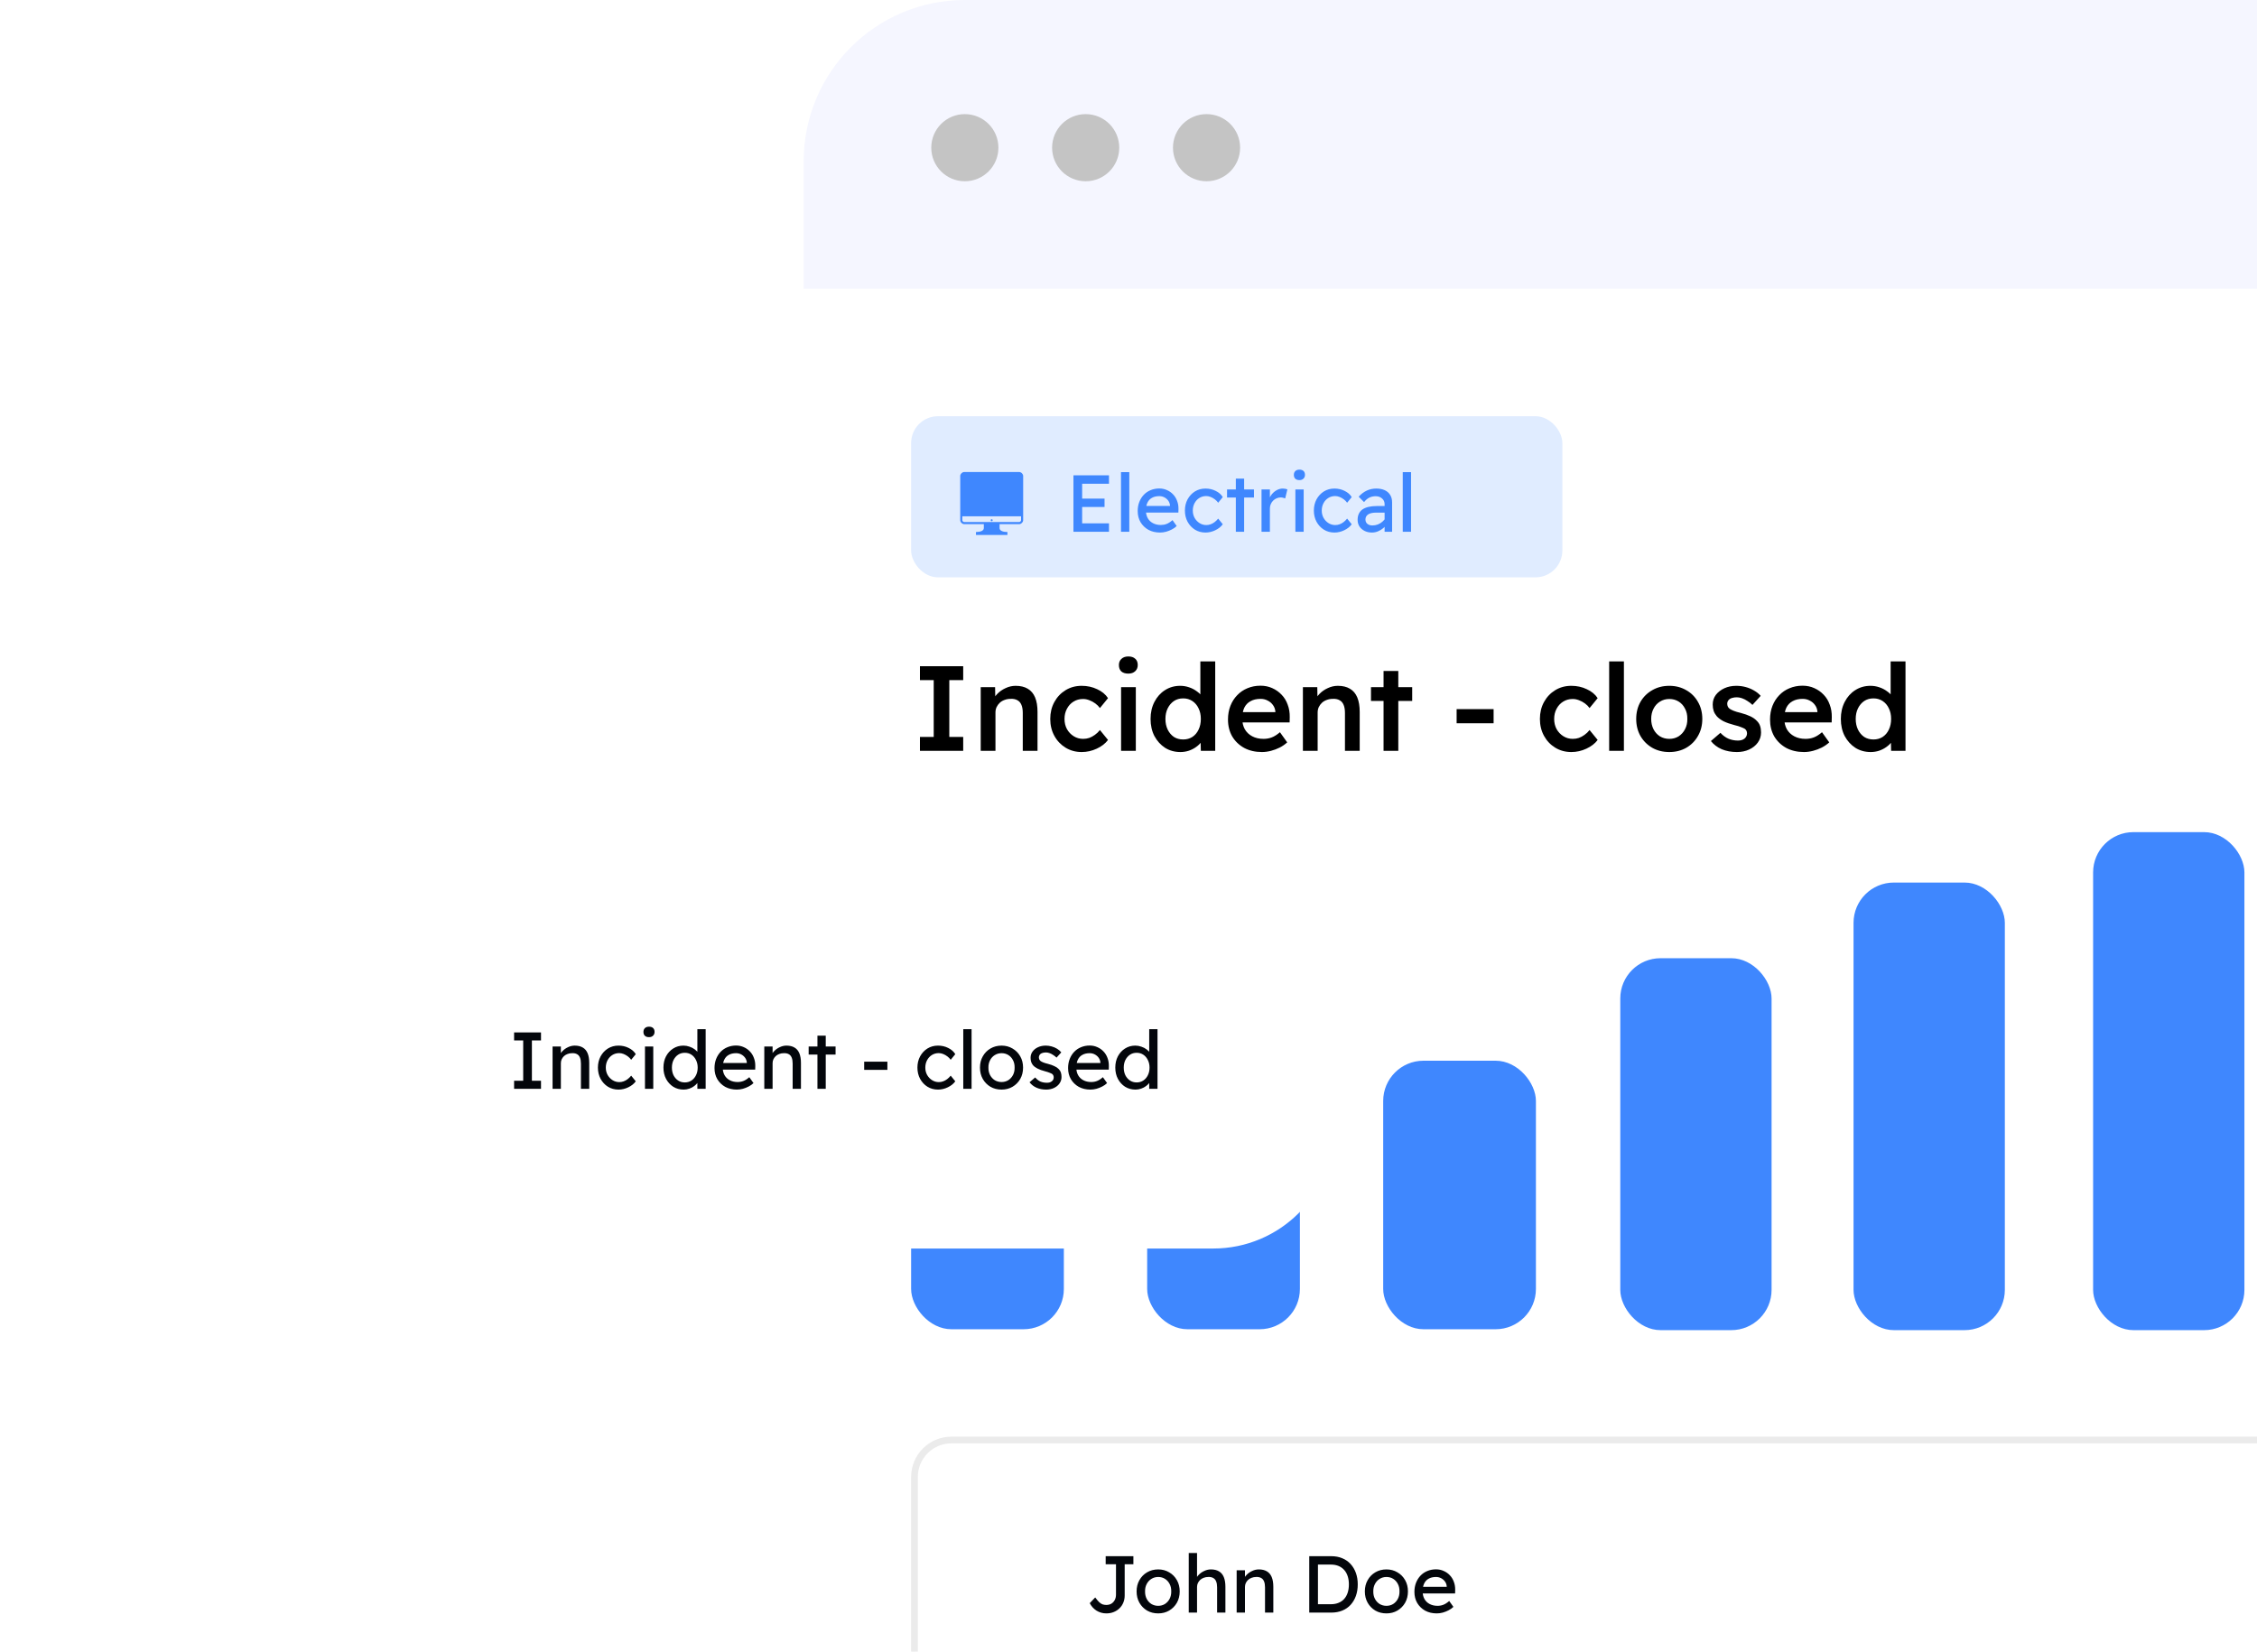 <svg width="358" height="262" viewBox="0 0 358 262" fill="none" xmlns="http://www.w3.org/2000/svg">
<rect x="127.48" width="367.403" height="328" rx="25.558" fill="white"/>
<path d="M127.48 25.558C127.48 11.443 138.923 0 153.039 0H469.325C483.44 0 494.883 11.443 494.883 25.558V45.792H127.48V25.558Z" fill="#F5F6FF"/>
<circle cx="153.04" cy="23.428" r="5.325" fill="#C4C4C4"/>
<circle cx="172.207" cy="23.428" r="5.325" fill="#C4C4C4"/>
<circle cx="191.379" cy="23.428" r="5.325" fill="#C4C4C4"/>
<rect x="144.52" y="66.025" width="103.299" height="25.558" rx="4.26" fill="#E0ECFF"/>
<path d="M170.268 84.35V75.404H175.904V76.733H171.648V83.021H175.904V84.35H170.268ZM170.894 80.426V79.097H175.201V80.426H170.894ZM177.811 84.35V74.893H179.127V84.35H177.811ZM183.999 84.477C183.309 84.477 182.695 84.333 182.159 84.043C181.63 83.745 181.213 83.34 180.906 82.829C180.608 82.318 180.459 81.73 180.459 81.065C180.459 80.537 180.544 80.056 180.715 79.621C180.885 79.187 181.119 78.812 181.417 78.497C181.724 78.173 182.086 77.926 182.504 77.755C182.93 77.577 183.39 77.487 183.884 77.487C184.318 77.487 184.723 77.572 185.098 77.743C185.473 77.905 185.796 78.13 186.069 78.42C186.35 78.71 186.563 79.055 186.708 79.455C186.861 79.847 186.934 80.277 186.925 80.746L186.913 81.308H181.43L181.136 80.26H185.775L185.583 80.478V80.171C185.558 79.89 185.464 79.638 185.302 79.417C185.14 79.195 184.936 79.021 184.689 78.893C184.442 78.765 184.174 78.701 183.884 78.701C183.424 78.701 183.036 78.791 182.721 78.97C182.406 79.14 182.167 79.395 182.005 79.736C181.843 80.069 181.762 80.482 181.762 80.976C181.762 81.445 181.86 81.853 182.056 82.203C182.252 82.543 182.529 82.808 182.887 82.995C183.245 83.182 183.658 83.276 184.127 83.276C184.459 83.276 184.766 83.221 185.047 83.11C185.336 82.999 185.647 82.799 185.98 82.509L186.644 83.442C186.44 83.647 186.188 83.826 185.89 83.979C185.601 84.132 185.29 84.256 184.957 84.35C184.634 84.435 184.314 84.477 183.999 84.477ZM191.206 84.477C190.584 84.477 190.026 84.324 189.531 84.017C189.046 83.711 188.658 83.293 188.369 82.765C188.087 82.237 187.947 81.645 187.947 80.989C187.947 80.333 188.087 79.741 188.369 79.212C188.658 78.684 189.046 78.267 189.531 77.96C190.026 77.653 190.584 77.5 191.206 77.5C191.802 77.5 192.343 77.624 192.829 77.871C193.323 78.109 193.697 78.437 193.953 78.855L193.225 79.749C193.088 79.553 192.914 79.374 192.701 79.212C192.488 79.05 192.262 78.923 192.023 78.829C191.785 78.735 191.555 78.688 191.333 78.688C190.924 78.688 190.558 78.791 190.234 78.995C189.919 79.191 189.668 79.464 189.48 79.813C189.293 80.162 189.199 80.554 189.199 80.989C189.199 81.423 189.297 81.815 189.493 82.164C189.689 82.505 189.949 82.778 190.273 82.982C190.596 83.187 190.954 83.289 191.346 83.289C191.576 83.289 191.798 83.251 192.011 83.174C192.232 83.097 192.445 82.982 192.65 82.829C192.854 82.675 193.046 82.488 193.225 82.267L193.953 83.161C193.68 83.544 193.289 83.86 192.777 84.107C192.275 84.354 191.751 84.477 191.206 84.477ZM196.025 84.35V75.928H197.342V84.35H196.025ZM194.632 78.918V77.641H198.901V78.918H194.632ZM200.099 84.35V77.641H201.428V79.749L201.3 79.238C201.394 78.914 201.552 78.62 201.773 78.356C202.003 78.092 202.263 77.883 202.553 77.73C202.851 77.577 203.158 77.5 203.473 77.5C203.618 77.5 203.754 77.513 203.882 77.538C204.018 77.564 204.125 77.594 204.201 77.628L203.856 79.059C203.754 79.016 203.639 78.982 203.511 78.957C203.392 78.923 203.273 78.906 203.153 78.906C202.923 78.906 202.702 78.953 202.489 79.046C202.284 79.131 202.101 79.255 201.939 79.417C201.786 79.57 201.663 79.753 201.569 79.966C201.475 80.171 201.428 80.397 201.428 80.644V84.35H200.099ZM205.471 84.35V77.641H206.787V84.35H205.471ZM206.11 76.158C205.828 76.158 205.611 76.086 205.458 75.941C205.304 75.796 205.228 75.592 205.228 75.328C205.228 75.08 205.304 74.88 205.458 74.727C205.62 74.573 205.837 74.497 206.11 74.497C206.391 74.497 206.608 74.569 206.761 74.714C206.915 74.859 206.991 75.063 206.991 75.328C206.991 75.575 206.91 75.775 206.748 75.928C206.595 76.082 206.382 76.158 206.11 76.158ZM211.66 84.477C211.038 84.477 210.48 84.324 209.986 84.017C209.5 83.711 209.112 83.293 208.823 82.765C208.542 82.237 208.401 81.645 208.401 80.989C208.401 80.333 208.542 79.741 208.823 79.212C209.112 78.684 209.5 78.267 209.986 77.96C210.48 77.653 211.038 77.5 211.66 77.5C212.256 77.5 212.797 77.624 213.283 77.871C213.777 78.109 214.152 78.437 214.407 78.855L213.679 79.749C213.543 79.553 213.368 79.374 213.155 79.212C212.942 79.05 212.716 78.923 212.478 78.829C212.239 78.735 212.009 78.688 211.788 78.688C211.379 78.688 211.012 78.791 210.689 78.995C210.373 79.191 210.122 79.464 209.935 79.813C209.747 80.162 209.653 80.554 209.653 80.989C209.653 81.423 209.751 81.815 209.947 82.164C210.143 82.505 210.403 82.778 210.727 82.982C211.051 83.187 211.408 83.289 211.8 83.289C212.03 83.289 212.252 83.251 212.465 83.174C212.686 83.097 212.899 82.982 213.104 82.829C213.308 82.675 213.5 82.488 213.679 82.267L214.407 83.161C214.135 83.544 213.743 83.86 213.232 84.107C212.729 84.354 212.205 84.477 211.66 84.477ZM219.623 84.35V79.979C219.623 79.604 219.487 79.302 219.214 79.072C218.95 78.833 218.614 78.714 218.205 78.714C217.83 78.714 217.489 78.791 217.182 78.944C216.884 79.097 216.612 79.332 216.365 79.647L215.508 78.791C215.909 78.356 216.339 78.032 216.799 77.819C217.268 77.606 217.77 77.5 218.307 77.5C218.818 77.5 219.261 77.585 219.636 77.755C220.011 77.926 220.301 78.177 220.505 78.51C220.709 78.833 220.812 79.229 220.812 79.698V84.35H219.623ZM217.617 84.477C217.182 84.477 216.795 84.392 216.454 84.222C216.113 84.051 215.841 83.817 215.636 83.519C215.44 83.212 215.342 82.854 215.342 82.445C215.342 82.088 215.406 81.772 215.534 81.5C215.662 81.227 215.849 81.001 216.096 80.823C216.352 80.644 216.667 80.507 217.042 80.414C217.425 80.32 217.864 80.273 218.358 80.273H220.224L220.109 81.321H218.192C217.936 81.321 217.706 81.347 217.502 81.398C217.306 81.44 217.136 81.513 216.991 81.615C216.854 81.709 216.752 81.824 216.684 81.96C216.616 82.088 216.582 82.241 216.582 82.42C216.582 82.607 216.629 82.773 216.722 82.918C216.816 83.055 216.944 83.161 217.106 83.238C217.268 83.314 217.455 83.353 217.668 83.353C217.975 83.353 218.264 83.302 218.537 83.2C218.818 83.089 219.065 82.94 219.278 82.752C219.5 82.565 219.67 82.356 219.789 82.126L220.096 82.982C219.917 83.28 219.696 83.54 219.432 83.762C219.167 83.983 218.882 84.158 218.575 84.286C218.269 84.413 217.949 84.477 217.617 84.477ZM222.501 84.35V74.893H223.817V84.35H222.501Z" fill="#3F87FE"/>
<g clip-path="url(#clip0_11591_71227)">
<path d="M161.668 74.877H152.933C152.621 74.877 152.309 75.189 152.309 75.501V82.521C152.309 82.833 152.621 83.145 152.933 83.145H156.053V83.769C156.053 84.202 155.49 84.393 154.805 84.393V84.861H159.796V84.393C159.11 84.393 158.548 84.202 158.548 83.769V83.145H161.668C161.98 83.145 162.292 82.833 162.292 82.521V75.501C162.292 75.189 161.98 74.877 161.668 74.877ZM161.96 82.521C161.96 82.649 161.796 82.812 161.668 82.812H152.933C152.805 82.812 152.641 82.649 152.641 82.521V81.897H161.96V82.521Z" fill="#3F87FE"/>
<path d="M157.301 82.677C157.387 82.677 157.457 82.608 157.457 82.521C157.457 82.435 157.387 82.365 157.301 82.365C157.214 82.365 157.145 82.435 157.145 82.521C157.145 82.608 157.214 82.677 157.301 82.677Z" fill="#3F87FE"/>
</g>
<path d="M145.919 119.104V116.899H148.104V107.89H145.919V105.685H152.781V107.89H150.577V116.899H152.781V119.104H145.919ZM155.559 119.104V109.002H157.84L157.878 111.072L157.438 111.302C157.578 110.855 157.827 110.446 158.185 110.075C158.556 109.692 158.997 109.385 159.508 109.155C160.019 108.912 160.549 108.791 161.099 108.791C161.866 108.791 162.504 108.944 163.016 109.251C163.54 109.557 163.929 110.017 164.185 110.631C164.441 111.244 164.568 112.011 164.568 112.931V119.104H162.23V113.104C162.23 112.58 162.159 112.152 162.019 111.819C161.878 111.474 161.661 111.225 161.367 111.072C161.073 110.906 160.715 110.835 160.294 110.861C159.949 110.861 159.629 110.918 159.335 111.033C159.041 111.136 158.786 111.289 158.568 111.493C158.364 111.685 158.198 111.915 158.07 112.184C157.955 112.439 157.898 112.72 157.898 113.027V119.104H156.728C156.511 119.104 156.3 119.104 156.096 119.104C155.904 119.104 155.725 119.104 155.559 119.104ZM171.572 119.295C170.626 119.295 169.777 119.065 169.023 118.605C168.269 118.145 167.674 117.519 167.24 116.727C166.805 115.934 166.588 115.04 166.588 114.043C166.588 113.046 166.805 112.152 167.24 111.359C167.674 110.567 168.269 109.941 169.023 109.481C169.777 109.021 170.626 108.791 171.572 108.791C172.467 108.791 173.285 108.97 174.026 109.327C174.78 109.672 175.355 110.145 175.751 110.746L174.467 112.318C174.275 112.049 174.032 111.807 173.738 111.589C173.444 111.372 173.125 111.2 172.78 111.072C172.448 110.944 172.122 110.88 171.802 110.88C171.227 110.88 170.716 111.021 170.269 111.302C169.834 111.57 169.489 111.947 169.234 112.433C168.978 112.906 168.85 113.442 168.85 114.043C168.85 114.644 168.978 115.18 169.234 115.653C169.502 116.126 169.86 116.503 170.307 116.784C170.754 117.065 171.253 117.206 171.802 117.206C172.147 117.206 172.473 117.155 172.78 117.052C173.086 116.937 173.38 116.778 173.662 116.573C173.955 116.369 174.224 116.113 174.467 115.806L175.751 117.378C175.329 117.941 174.735 118.401 173.968 118.758C173.201 119.116 172.403 119.295 171.572 119.295ZM177.823 119.104V109.002H180.161V119.104H177.823ZM178.973 106.855C178.5 106.855 178.13 106.74 177.861 106.51C177.606 106.267 177.478 105.928 177.478 105.494C177.478 105.085 177.612 104.759 177.88 104.516C178.149 104.26 178.513 104.133 178.973 104.133C179.446 104.133 179.81 104.254 180.066 104.497C180.334 104.727 180.468 105.059 180.468 105.494C180.468 105.89 180.334 106.216 180.066 106.471C179.797 106.727 179.433 106.855 178.973 106.855ZM187.235 119.295C186.327 119.295 185.516 119.072 184.8 118.624C184.097 118.164 183.535 117.544 183.113 116.765C182.704 115.973 182.5 115.065 182.5 114.043C182.5 113.033 182.704 112.132 183.113 111.34C183.522 110.548 184.078 109.928 184.781 109.481C185.497 109.021 186.302 108.791 187.196 108.791C187.682 108.791 188.148 108.867 188.596 109.021C189.056 109.174 189.465 109.385 189.822 109.653C190.193 109.909 190.48 110.196 190.685 110.516C190.902 110.835 191.017 111.168 191.03 111.513L190.397 111.589V104.919H192.755V119.104H190.474L190.417 116.746L190.877 116.784C190.864 117.091 190.755 117.391 190.551 117.685C190.346 117.979 190.072 118.247 189.727 118.49C189.394 118.733 189.011 118.931 188.576 119.084C188.142 119.225 187.695 119.295 187.235 119.295ZM187.675 117.302C188.225 117.302 188.711 117.167 189.132 116.899C189.554 116.618 189.88 116.235 190.11 115.749C190.353 115.251 190.474 114.682 190.474 114.043C190.474 113.404 190.353 112.842 190.11 112.356C189.88 111.87 189.554 111.487 189.132 111.206C188.711 110.925 188.225 110.784 187.675 110.784C187.113 110.784 186.621 110.925 186.199 111.206C185.791 111.487 185.465 111.87 185.222 112.356C184.979 112.842 184.858 113.404 184.858 114.043C184.858 114.682 184.979 115.251 185.222 115.749C185.465 116.235 185.791 116.618 186.199 116.899C186.621 117.167 187.113 117.302 187.675 117.302ZM200.166 119.295C199.106 119.295 198.166 119.078 197.349 118.643C196.543 118.196 195.911 117.589 195.451 116.822C195.004 116.043 194.78 115.148 194.78 114.139C194.78 113.346 194.908 112.624 195.163 111.973C195.419 111.321 195.777 110.759 196.237 110.286C196.697 109.8 197.24 109.43 197.866 109.174C198.505 108.906 199.195 108.772 199.936 108.772C200.614 108.772 201.233 108.899 201.796 109.155C202.371 109.41 202.869 109.762 203.291 110.209C203.713 110.644 204.032 111.168 204.249 111.781C204.479 112.382 204.588 113.04 204.575 113.755L204.556 114.599H196.39L195.93 112.969H202.582L202.294 113.295V112.854C202.256 112.471 202.128 112.132 201.911 111.839C201.693 111.532 201.412 111.295 201.067 111.129C200.735 110.95 200.364 110.861 199.955 110.861C199.329 110.861 198.799 110.982 198.364 111.225C197.93 111.455 197.598 111.8 197.368 112.26C197.15 112.72 197.042 113.289 197.042 113.966C197.042 114.618 197.176 115.187 197.444 115.672C197.726 116.158 198.122 116.535 198.633 116.803C199.144 117.072 199.738 117.206 200.416 117.206C200.888 117.206 201.323 117.129 201.719 116.976C202.128 116.822 202.562 116.548 203.023 116.152L204.173 117.762C203.828 118.081 203.431 118.356 202.984 118.586C202.55 118.803 202.09 118.976 201.604 119.104C201.118 119.231 200.639 119.295 200.166 119.295ZM206.663 119.104V109.002H208.944L208.983 111.072L208.542 111.302C208.682 110.855 208.932 110.446 209.29 110.075C209.66 109.692 210.101 109.385 210.612 109.155C211.123 108.912 211.654 108.791 212.203 108.791C212.97 108.791 213.609 108.944 214.12 109.251C214.644 109.557 215.034 110.017 215.289 110.631C215.545 111.244 215.673 112.011 215.673 112.931V119.104H213.334V113.104C213.334 112.58 213.264 112.152 213.123 111.819C212.983 111.474 212.765 111.225 212.472 111.072C212.178 110.906 211.82 110.835 211.398 110.861C211.053 110.861 210.734 110.918 210.44 111.033C210.146 111.136 209.89 111.289 209.673 111.493C209.468 111.685 209.302 111.915 209.174 112.184C209.059 112.439 209.002 112.72 209.002 113.027V119.104H207.833C207.615 119.104 207.405 119.104 207.2 119.104C207.008 119.104 206.83 119.104 206.663 119.104ZM219.456 119.104V106.433H221.795V119.104H219.456ZM217.463 111.187V109.002H223.999V111.187H217.463ZM231.046 114.733V112.49H236.912V114.733H231.046ZM249.24 119.295C248.294 119.295 247.444 119.065 246.69 118.605C245.936 118.145 245.342 117.519 244.907 116.727C244.473 115.934 244.256 115.04 244.256 114.043C244.256 113.046 244.473 112.152 244.907 111.359C245.342 110.567 245.936 109.941 246.69 109.481C247.444 109.021 248.294 108.791 249.24 108.791C250.134 108.791 250.952 108.97 251.693 109.327C252.447 109.672 253.022 110.145 253.418 110.746L252.134 112.318C251.942 112.049 251.7 111.807 251.406 111.589C251.112 111.372 250.792 111.2 250.447 111.072C250.115 110.944 249.789 110.88 249.47 110.88C248.895 110.88 248.383 111.021 247.936 111.302C247.502 111.57 247.157 111.947 246.901 112.433C246.645 112.906 246.518 113.442 246.518 114.043C246.518 114.644 246.645 115.18 246.901 115.653C247.169 116.126 247.527 116.503 247.974 116.784C248.422 117.065 248.92 117.206 249.47 117.206C249.815 117.206 250.141 117.155 250.447 117.052C250.754 116.937 251.048 116.778 251.329 116.573C251.623 116.369 251.891 116.113 252.134 115.806L253.418 117.378C252.997 117.941 252.402 118.401 251.636 118.758C250.869 119.116 250.07 119.295 249.24 119.295ZM255.241 119.104V104.919H257.58V119.104H255.241ZM264.783 119.295C263.774 119.295 262.873 119.072 262.08 118.624C261.288 118.164 260.662 117.538 260.202 116.746C259.755 115.953 259.531 115.053 259.531 114.043C259.531 113.033 259.755 112.132 260.202 111.34C260.662 110.548 261.288 109.928 262.08 109.481C262.873 109.021 263.774 108.791 264.783 108.791C265.78 108.791 266.674 109.021 267.467 109.481C268.259 109.928 268.879 110.548 269.326 111.34C269.786 112.132 270.016 113.033 270.016 114.043C270.016 115.053 269.786 115.953 269.326 116.746C268.879 117.538 268.259 118.164 267.467 118.624C266.674 119.072 265.78 119.295 264.783 119.295ZM264.783 117.206C265.333 117.206 265.825 117.072 266.259 116.803C266.694 116.522 267.032 116.145 267.275 115.672C267.531 115.187 267.652 114.644 267.639 114.043C267.652 113.43 267.531 112.886 267.275 112.414C267.032 111.928 266.694 111.551 266.259 111.283C265.825 111.014 265.333 110.88 264.783 110.88C264.234 110.88 263.735 111.021 263.288 111.302C262.853 111.57 262.515 111.947 262.272 112.433C262.029 112.906 261.908 113.442 261.908 114.043C261.908 114.644 262.029 115.187 262.272 115.672C262.515 116.145 262.853 116.522 263.288 116.803C263.735 117.072 264.234 117.206 264.783 117.206ZM275.499 119.295C274.618 119.295 273.819 119.148 273.103 118.854C272.4 118.548 271.825 118.113 271.378 117.551L272.892 116.247C273.276 116.669 273.704 116.982 274.177 117.187C274.65 117.378 275.148 117.474 275.672 117.474C275.889 117.474 276.081 117.449 276.247 117.397C276.426 117.346 276.579 117.27 276.707 117.167C276.835 117.065 276.931 116.944 276.995 116.803C277.071 116.663 277.11 116.509 277.11 116.343C277.11 116.037 276.995 115.794 276.765 115.615C276.637 115.538 276.439 115.449 276.17 115.346C275.902 115.231 275.551 115.123 275.116 115.021C274.426 114.842 273.844 114.637 273.372 114.407C272.912 114.164 272.554 113.896 272.298 113.602C272.081 113.346 271.921 113.072 271.819 112.778C271.717 112.471 271.666 112.132 271.666 111.762C271.666 111.187 271.832 110.676 272.164 110.228C272.509 109.781 272.963 109.43 273.525 109.174C274.087 108.918 274.713 108.791 275.404 108.791C275.915 108.791 276.407 108.855 276.88 108.982C277.365 109.11 277.812 109.295 278.221 109.538C278.63 109.768 278.982 110.049 279.276 110.382L277.972 111.819C277.742 111.589 277.48 111.385 277.186 111.206C276.905 111.014 276.618 110.867 276.324 110.765C276.03 110.663 275.755 110.612 275.499 110.612C275.257 110.612 275.039 110.637 274.848 110.688C274.656 110.727 274.496 110.791 274.368 110.88C274.241 110.97 274.138 111.085 274.062 111.225C273.998 111.353 273.966 111.5 273.966 111.666C273.979 111.832 274.017 111.985 274.081 112.126C274.158 112.254 274.26 112.362 274.388 112.452C274.515 112.541 274.72 112.644 275.001 112.759C275.282 112.874 275.646 112.982 276.094 113.085C276.72 113.251 277.244 113.436 277.665 113.64C278.087 113.845 278.419 114.081 278.662 114.35C278.905 114.58 279.078 114.848 279.18 115.155C279.282 115.461 279.333 115.806 279.333 116.19C279.333 116.79 279.161 117.327 278.816 117.8C278.483 118.26 278.03 118.624 277.455 118.893C276.88 119.161 276.228 119.295 275.499 119.295ZM286.145 119.295C285.085 119.295 284.145 119.078 283.327 118.643C282.522 118.196 281.89 117.589 281.43 116.822C280.982 116.043 280.759 115.148 280.759 114.139C280.759 113.346 280.887 112.624 281.142 111.973C281.398 111.321 281.756 110.759 282.216 110.286C282.676 109.8 283.219 109.43 283.845 109.174C284.484 108.906 285.174 108.772 285.915 108.772C286.593 108.772 287.212 108.899 287.775 109.155C288.35 109.41 288.848 109.762 289.27 110.209C289.692 110.644 290.011 111.168 290.228 111.781C290.458 112.382 290.567 113.04 290.554 113.755L290.535 114.599H282.369L281.909 112.969H288.561L288.273 113.295V112.854C288.235 112.471 288.107 112.132 287.89 111.839C287.672 111.532 287.391 111.295 287.046 111.129C286.714 110.95 286.343 110.861 285.934 110.861C285.308 110.861 284.778 110.982 284.343 111.225C283.909 111.455 283.577 111.8 283.347 112.26C283.129 112.72 283.021 113.289 283.021 113.966C283.021 114.618 283.155 115.187 283.423 115.672C283.704 116.158 284.101 116.535 284.612 116.803C285.123 117.072 285.717 117.206 286.394 117.206C286.867 117.206 287.302 117.129 287.698 116.976C288.107 116.822 288.541 116.548 289.001 116.152L290.152 117.762C289.807 118.081 289.41 118.356 288.963 118.586C288.529 118.803 288.069 118.976 287.583 119.104C287.097 119.231 286.618 119.295 286.145 119.295ZM296.725 119.295C295.818 119.295 295.006 119.072 294.291 118.624C293.588 118.164 293.026 117.544 292.604 116.765C292.195 115.973 291.991 115.065 291.991 114.043C291.991 113.033 292.195 112.132 292.604 111.34C293.013 110.548 293.569 109.928 294.272 109.481C294.987 109.021 295.792 108.791 296.687 108.791C297.173 108.791 297.639 108.867 298.086 109.021C298.546 109.174 298.955 109.385 299.313 109.653C299.684 109.909 299.971 110.196 300.176 110.516C300.393 110.835 300.508 111.168 300.521 111.513L299.888 111.589V104.919H302.246V119.104H299.965L299.907 116.746L300.367 116.784C300.355 117.091 300.246 117.391 300.042 117.685C299.837 117.979 299.562 118.247 299.217 118.49C298.885 118.733 298.502 118.931 298.067 119.084C297.633 119.225 297.185 119.295 296.725 119.295ZM297.166 117.302C297.716 117.302 298.201 117.167 298.623 116.899C299.045 116.618 299.371 116.235 299.601 115.749C299.843 115.251 299.965 114.682 299.965 114.043C299.965 113.404 299.843 112.842 299.601 112.356C299.371 111.87 299.045 111.487 298.623 111.206C298.201 110.925 297.716 110.784 297.166 110.784C296.604 110.784 296.112 110.925 295.69 111.206C295.281 111.487 294.955 111.87 294.713 112.356C294.47 112.842 294.348 113.404 294.348 114.043C294.348 114.682 294.47 115.251 294.713 115.749C294.955 116.235 295.281 116.618 295.69 116.899C296.112 117.167 296.604 117.302 297.166 117.302Z" fill="black"/>
<g filter="url(#filter0_d_11591_71227)">
<rect x="362.832" y="77.74" width="157.61" height="38.338" rx="19.169" fill="white"/>
</g>
<rect x="144.52" y="161.869" width="24.226" height="48.987" rx="6.39" fill="#3F87FE"/>
<rect x="181.961" y="185.299" width="24.226" height="25.558" rx="6.39" fill="#3F87FE"/>
<rect x="219.398" y="168.26" width="24.226" height="42.597" rx="6.39" fill="#3F87FE"/>
<rect x="257.004" y="152" width="24" height="59" rx="6.39" fill="#3F87FE"/>
<rect x="294.004" y="140" width="24" height="71" rx="6.39" fill="#3F87FE"/>
<rect x="332.004" y="132" width="24" height="79" rx="6.39" fill="#3F87FE"/>
<rect x="145.052" y="228.429" width="322.675" height="82" rx="5.857" fill="white" stroke="#EBEBEB" stroke-width="1.065"/>
<path d="M175.482 255.932C175.193 255.932 174.916 255.894 174.652 255.817C174.388 255.741 174.141 255.63 173.911 255.485C173.689 255.34 173.489 255.17 173.31 254.974C173.131 254.77 172.978 254.548 172.85 254.31L173.719 253.402C173.966 253.734 174.179 253.986 174.358 254.156C174.545 254.327 174.724 254.442 174.895 254.501C175.073 254.561 175.269 254.591 175.482 254.591C175.789 254.591 176.057 254.523 176.288 254.386C176.518 254.241 176.696 254.045 176.824 253.798C176.952 253.551 177.016 253.27 177.016 252.955V248.137H175.38V246.859H179.776V248.137H178.396V253.083C178.396 253.492 178.324 253.871 178.179 254.22C178.043 254.561 177.842 254.859 177.578 255.115C177.323 255.37 177.016 255.57 176.658 255.715C176.309 255.86 175.917 255.932 175.482 255.932ZM183.71 255.932C183.054 255.932 182.466 255.783 181.946 255.485C181.435 255.179 181.03 254.765 180.732 254.246C180.434 253.717 180.285 253.117 180.285 252.444C180.285 251.771 180.434 251.174 180.732 250.655C181.03 250.126 181.435 249.713 181.946 249.415C182.466 249.108 183.054 248.955 183.71 248.955C184.357 248.955 184.936 249.108 185.448 249.415C185.967 249.713 186.376 250.126 186.674 250.655C186.973 251.174 187.122 251.771 187.122 252.444C187.122 253.117 186.973 253.717 186.674 254.246C186.376 254.765 185.967 255.179 185.448 255.485C184.936 255.783 184.357 255.932 183.71 255.932ZM183.71 254.731C184.11 254.731 184.468 254.633 184.783 254.437C185.098 254.233 185.345 253.96 185.524 253.619C185.703 253.27 185.788 252.878 185.78 252.444C185.788 252.001 185.703 251.609 185.524 251.268C185.345 250.919 185.098 250.646 184.783 250.45C184.468 250.254 184.11 250.156 183.71 250.156C183.309 250.156 182.947 250.259 182.623 250.463C182.308 250.659 182.061 250.932 181.882 251.281C181.703 251.622 181.618 252.009 181.627 252.444C181.618 252.878 181.703 253.27 181.882 253.619C182.061 253.96 182.308 254.233 182.623 254.437C182.947 254.633 183.309 254.731 183.71 254.731ZM188.556 255.805V246.348H189.872V250.476L189.642 250.629C189.727 250.331 189.894 250.058 190.141 249.811C190.388 249.556 190.682 249.351 191.022 249.198C191.363 249.036 191.712 248.955 192.07 248.955C192.581 248.955 193.007 249.057 193.348 249.262C193.689 249.458 193.945 249.76 194.115 250.169C194.285 250.578 194.371 251.093 194.371 251.715V255.805H193.054V251.805C193.054 251.421 193.003 251.106 192.901 250.859C192.799 250.604 192.641 250.42 192.428 250.31C192.215 250.19 191.951 250.139 191.636 250.156C191.38 250.156 191.146 250.199 190.933 250.284C190.72 250.361 190.532 250.471 190.371 250.616C190.217 250.761 190.094 250.932 190 251.127C189.915 251.315 189.872 251.519 189.872 251.741V255.805H189.22C189.11 255.805 188.999 255.805 188.888 255.805C188.777 255.805 188.667 255.805 188.556 255.805ZM196.156 255.805V249.096H197.472V250.476L197.242 250.629C197.328 250.331 197.494 250.058 197.741 249.811C197.988 249.556 198.282 249.351 198.622 249.198C198.963 249.036 199.313 248.955 199.67 248.955C200.182 248.955 200.608 249.057 200.948 249.262C201.289 249.458 201.545 249.76 201.715 250.169C201.885 250.578 201.971 251.093 201.971 251.715V255.805H200.654V251.805C200.654 251.421 200.603 251.106 200.501 250.859C200.399 250.604 200.241 250.42 200.028 250.31C199.815 250.19 199.551 250.139 199.236 250.156C198.98 250.156 198.746 250.199 198.533 250.284C198.32 250.361 198.133 250.471 197.971 250.616C197.817 250.761 197.694 250.932 197.6 251.127C197.515 251.315 197.472 251.519 197.472 251.741V255.805H196.821C196.71 255.805 196.599 255.805 196.488 255.805C196.378 255.805 196.267 255.805 196.156 255.805ZM207.67 255.805V246.859H211.172C211.811 246.859 212.386 246.966 212.897 247.179C213.417 247.392 213.86 247.698 214.226 248.099C214.592 248.499 214.873 248.972 215.069 249.517C215.265 250.063 215.363 250.667 215.363 251.332C215.363 251.996 215.265 252.606 215.069 253.159C214.873 253.705 214.592 254.177 214.226 254.578C213.868 254.97 213.429 255.272 212.91 255.485C212.39 255.698 211.811 255.805 211.172 255.805H207.67ZM209.05 254.616L209.012 254.476H211.108C211.559 254.476 211.96 254.403 212.309 254.258C212.667 254.114 212.965 253.909 213.204 253.645C213.451 253.372 213.638 253.04 213.766 252.648C213.894 252.256 213.958 251.818 213.958 251.332C213.958 250.846 213.894 250.412 213.766 250.028C213.638 249.637 213.451 249.304 213.204 249.032C212.957 248.759 212.658 248.55 212.309 248.406C211.96 248.261 211.559 248.188 211.108 248.188H208.974L209.05 248.073V254.616ZM219.913 255.932C219.257 255.932 218.669 255.783 218.15 255.485C217.639 255.179 217.234 254.765 216.936 254.246C216.638 253.717 216.488 253.117 216.488 252.444C216.488 251.771 216.638 251.174 216.936 250.655C217.234 250.126 217.639 249.713 218.15 249.415C218.669 249.108 219.257 248.955 219.913 248.955C220.561 248.955 221.14 249.108 221.651 249.415C222.171 249.713 222.58 250.126 222.878 250.655C223.176 251.174 223.325 251.771 223.325 252.444C223.325 253.117 223.176 253.717 222.878 254.246C222.58 254.765 222.171 255.179 221.651 255.485C221.14 255.783 220.561 255.932 219.913 255.932ZM219.913 254.731C220.314 254.731 220.672 254.633 220.987 254.437C221.302 254.233 221.549 253.96 221.728 253.619C221.907 253.27 221.992 252.878 221.984 252.444C221.992 252.001 221.907 251.609 221.728 251.268C221.549 250.919 221.302 250.646 220.987 250.45C220.672 250.254 220.314 250.156 219.913 250.156C219.513 250.156 219.151 250.259 218.827 250.463C218.512 250.659 218.265 250.932 218.086 251.281C217.907 251.622 217.822 252.009 217.83 252.444C217.822 252.878 217.907 253.27 218.086 253.619C218.265 253.96 218.512 254.233 218.827 254.437C219.151 254.633 219.513 254.731 219.913 254.731ZM227.891 255.932C227.2 255.932 226.587 255.788 226.05 255.498C225.522 255.2 225.105 254.795 224.798 254.284C224.5 253.773 224.351 253.185 224.351 252.52C224.351 251.992 224.436 251.511 224.606 251.076C224.777 250.642 225.011 250.267 225.309 249.952C225.616 249.628 225.978 249.381 226.395 249.211C226.821 249.032 227.281 248.942 227.775 248.942C228.21 248.942 228.615 249.027 228.99 249.198C229.364 249.36 229.688 249.585 229.961 249.875C230.242 250.165 230.455 250.51 230.6 250.91C230.753 251.302 230.825 251.732 230.817 252.201L230.804 252.763H225.322L225.028 251.715H229.667L229.475 251.933V251.626C229.45 251.345 229.356 251.093 229.194 250.872C229.032 250.65 228.828 250.476 228.581 250.348C228.334 250.22 228.065 250.156 227.775 250.156C227.315 250.156 226.928 250.246 226.613 250.425C226.297 250.595 226.059 250.851 225.897 251.191C225.735 251.524 225.654 251.937 225.654 252.431C225.654 252.9 225.752 253.308 225.948 253.658C226.144 253.999 226.421 254.263 226.779 254.45C227.137 254.638 227.55 254.731 228.018 254.731C228.351 254.731 228.657 254.676 228.938 254.565C229.228 254.454 229.539 254.254 229.871 253.964L230.536 254.897C230.331 255.102 230.08 255.281 229.782 255.434C229.492 255.587 229.181 255.711 228.849 255.805C228.525 255.89 228.206 255.932 227.891 255.932Z" fill="#03060B"/>
<g filter="url(#filter1_d_11591_71227)">
<rect x="54" y="148" width="157.61" height="38.338" rx="19.169" fill="white"/>
</g>
<path d="M81.545 172.715V171.437H82.989V165.047H81.545V163.769H85.813V165.047H84.369V171.437H85.813V172.715H81.545ZM87.648 172.715V166.006H88.964V167.386L88.734 167.539C88.819 167.241 88.985 166.968 89.232 166.721C89.479 166.466 89.773 166.261 90.114 166.108C90.455 165.946 90.804 165.865 91.162 165.865C91.673 165.865 92.099 165.967 92.44 166.172C92.781 166.368 93.036 166.67 93.207 167.079C93.377 167.488 93.462 168.004 93.462 168.625V172.715H92.146V168.715C92.146 168.332 92.095 168.016 91.993 167.769C91.89 167.514 91.733 167.331 91.52 167.22C91.307 167.101 91.043 167.049 90.728 167.066C90.472 167.066 90.238 167.109 90.025 167.194C89.812 167.271 89.624 167.382 89.462 167.526C89.309 167.671 89.185 167.842 89.092 168.038C89.007 168.225 88.964 168.43 88.964 168.651V172.715H88.312C88.201 172.715 88.091 172.715 87.98 172.715C87.869 172.715 87.758 172.715 87.648 172.715ZM98.098 172.843C97.476 172.843 96.918 172.689 96.424 172.383C95.938 172.076 95.55 171.658 95.261 171.13C94.98 170.602 94.839 170.01 94.839 169.354C94.839 168.698 94.98 168.106 95.261 167.578C95.55 167.049 95.938 166.632 96.424 166.325C96.918 166.019 97.476 165.865 98.098 165.865C98.694 165.865 99.235 165.989 99.721 166.236C100.215 166.474 100.59 166.802 100.845 167.22L100.117 168.114C99.98 167.918 99.806 167.739 99.593 167.578C99.38 167.416 99.154 167.288 98.915 167.194C98.677 167.101 98.447 167.054 98.225 167.054C97.816 167.054 97.45 167.156 97.126 167.36C96.811 167.556 96.56 167.829 96.372 168.178C96.185 168.528 96.091 168.919 96.091 169.354C96.091 169.788 96.189 170.18 96.385 170.53C96.581 170.87 96.841 171.143 97.165 171.347C97.488 171.552 97.846 171.654 98.238 171.654C98.468 171.654 98.69 171.616 98.903 171.539C99.124 171.462 99.337 171.347 99.542 171.194C99.746 171.041 99.938 170.853 100.117 170.632L100.845 171.526C100.572 171.91 100.181 172.225 99.669 172.472C99.167 172.719 98.643 172.843 98.098 172.843ZM102.304 172.715V166.006H103.62V172.715H102.304ZM102.943 164.523C102.662 164.523 102.445 164.451 102.291 164.306C102.138 164.161 102.061 163.957 102.061 163.693C102.061 163.446 102.138 163.245 102.291 163.092C102.453 162.939 102.67 162.862 102.943 162.862C103.224 162.862 103.441 162.934 103.595 163.079C103.748 163.224 103.825 163.429 103.825 163.693C103.825 163.94 103.744 164.14 103.582 164.293C103.429 164.447 103.216 164.523 102.943 164.523ZM108.442 172.843C107.829 172.843 107.279 172.694 106.794 172.395C106.316 172.089 105.937 171.675 105.656 171.156C105.375 170.628 105.234 170.027 105.234 169.354C105.234 168.681 105.371 168.085 105.643 167.565C105.925 167.037 106.304 166.623 106.781 166.325C107.258 166.019 107.799 165.865 108.404 165.865C108.736 165.865 109.055 165.921 109.362 166.031C109.677 166.134 109.959 166.278 110.206 166.466C110.453 166.645 110.644 166.845 110.781 167.066C110.925 167.279 110.998 167.497 110.998 167.718L110.615 167.744V163.258H111.931V172.715H110.615V171.117H110.87C110.87 171.322 110.802 171.526 110.666 171.731C110.529 171.927 110.346 172.11 110.116 172.28C109.895 172.451 109.635 172.587 109.337 172.689C109.047 172.792 108.749 172.843 108.442 172.843ZM108.621 171.705C109.021 171.705 109.375 171.603 109.682 171.399C109.988 171.194 110.227 170.917 110.397 170.568C110.576 170.21 110.666 169.805 110.666 169.354C110.666 168.902 110.576 168.502 110.397 168.153C110.227 167.795 109.988 167.514 109.682 167.309C109.375 167.105 109.021 167.003 108.621 167.003C108.221 167.003 107.867 167.105 107.56 167.309C107.254 167.514 107.011 167.795 106.832 168.153C106.661 168.502 106.576 168.902 106.576 169.354C106.576 169.805 106.661 170.21 106.832 170.568C107.011 170.917 107.254 171.194 107.56 171.399C107.867 171.603 108.221 171.705 108.621 171.705ZM116.874 172.843C116.184 172.843 115.57 172.698 115.033 172.408C114.505 172.11 114.088 171.705 113.781 171.194C113.483 170.683 113.334 170.095 113.334 169.431C113.334 168.902 113.419 168.421 113.589 167.987C113.76 167.552 113.994 167.177 114.292 166.862C114.599 166.538 114.961 166.291 115.378 166.121C115.804 165.942 116.265 165.852 116.759 165.852C117.193 165.852 117.598 165.938 117.973 166.108C118.348 166.27 118.671 166.496 118.944 166.785C119.225 167.075 119.438 167.42 119.583 167.82C119.736 168.212 119.809 168.643 119.8 169.111L119.787 169.673H114.305L114.011 168.625H118.65L118.458 168.843V168.536C118.433 168.255 118.339 168.004 118.177 167.782C118.015 167.561 117.811 167.386 117.564 167.258C117.317 167.13 117.048 167.066 116.759 167.066C116.299 167.066 115.911 167.156 115.596 167.335C115.281 167.505 115.042 167.761 114.88 168.102C114.718 168.434 114.637 168.847 114.637 169.341C114.637 169.81 114.735 170.219 114.931 170.568C115.127 170.909 115.404 171.173 115.762 171.36C116.12 171.548 116.533 171.641 117.001 171.641C117.334 171.641 117.64 171.586 117.922 171.475C118.211 171.365 118.522 171.164 118.854 170.875L119.519 171.808C119.314 172.012 119.063 172.191 118.765 172.344C118.475 172.498 118.164 172.621 117.832 172.715C117.508 172.8 117.189 172.843 116.874 172.843ZM121.231 172.715V166.006H122.547V167.386L122.317 167.539C122.402 167.241 122.568 166.968 122.815 166.721C123.062 166.466 123.356 166.261 123.697 166.108C124.038 165.946 124.387 165.865 124.745 165.865C125.256 165.865 125.682 165.967 126.023 166.172C126.364 166.368 126.619 166.67 126.79 167.079C126.96 167.488 127.045 168.004 127.045 168.625V172.715H125.729V168.715C125.729 168.332 125.678 168.016 125.576 167.769C125.473 167.514 125.316 167.331 125.103 167.22C124.89 167.101 124.626 167.049 124.31 167.066C124.055 167.066 123.82 167.109 123.608 167.194C123.395 167.271 123.207 167.382 123.045 167.526C122.892 167.671 122.768 167.842 122.675 168.038C122.589 168.225 122.547 168.43 122.547 168.651V172.715H121.895C121.784 172.715 121.674 172.715 121.563 172.715C121.452 172.715 121.341 172.715 121.231 172.715ZM129.661 172.715V164.293H130.978V172.715H129.661ZM128.268 167.284V166.006H132.537V167.284H128.268ZM137.074 169.712V168.408H140.755V169.712H137.074ZM148.778 172.843C148.156 172.843 147.598 172.689 147.104 172.383C146.618 172.076 146.23 171.658 145.941 171.13C145.66 170.602 145.519 170.01 145.519 169.354C145.519 168.698 145.66 168.106 145.941 167.578C146.23 167.049 146.618 166.632 147.104 166.325C147.598 166.019 148.156 165.865 148.778 165.865C149.374 165.865 149.915 165.989 150.401 166.236C150.895 166.474 151.27 166.802 151.525 167.22L150.797 168.114C150.66 167.918 150.486 167.739 150.273 167.578C150.06 167.416 149.834 167.288 149.596 167.194C149.357 167.101 149.127 167.054 148.905 167.054C148.497 167.054 148.13 167.156 147.806 167.36C147.491 167.556 147.24 167.829 147.052 168.178C146.865 168.528 146.771 168.919 146.771 169.354C146.771 169.788 146.869 170.18 147.065 170.53C147.261 170.87 147.521 171.143 147.845 171.347C148.169 171.552 148.526 171.654 148.918 171.654C149.148 171.654 149.37 171.616 149.583 171.539C149.804 171.462 150.017 171.347 150.222 171.194C150.426 171.041 150.618 170.853 150.797 170.632L151.525 171.526C151.253 171.91 150.861 172.225 150.35 172.472C149.847 172.719 149.323 172.843 148.778 172.843ZM152.792 172.715V163.258H154.109V172.715H152.792ZM158.865 172.843C158.209 172.843 157.621 172.694 157.102 172.395C156.59 172.089 156.186 171.675 155.888 171.156C155.589 170.628 155.44 170.027 155.44 169.354C155.44 168.681 155.589 168.085 155.888 167.565C156.186 167.037 156.59 166.623 157.102 166.325C157.621 166.019 158.209 165.865 158.865 165.865C159.513 165.865 160.092 166.019 160.603 166.325C161.123 166.623 161.532 167.037 161.83 167.565C162.128 168.085 162.277 168.681 162.277 169.354C162.277 170.027 162.128 170.628 161.83 171.156C161.532 171.675 161.123 172.089 160.603 172.395C160.092 172.694 159.513 172.843 158.865 172.843ZM158.865 171.641C159.266 171.641 159.623 171.543 159.939 171.347C160.254 171.143 160.501 170.87 160.68 170.53C160.859 170.18 160.944 169.788 160.935 169.354C160.944 168.911 160.859 168.519 160.68 168.178C160.501 167.829 160.254 167.556 159.939 167.36C159.623 167.164 159.266 167.066 158.865 167.066C158.465 167.066 158.103 167.169 157.779 167.373C157.464 167.569 157.217 167.842 157.038 168.191C156.859 168.532 156.774 168.919 156.782 169.354C156.774 169.788 156.859 170.18 157.038 170.53C157.217 170.87 157.464 171.143 157.779 171.347C158.103 171.543 158.465 171.641 158.865 171.641ZM165.948 172.843C165.386 172.843 164.879 172.745 164.427 172.549C163.976 172.353 163.601 172.063 163.303 171.68L164.197 170.913C164.453 171.211 164.73 171.428 165.028 171.565C165.334 171.693 165.68 171.756 166.063 171.756C166.216 171.756 166.357 171.739 166.485 171.705C166.621 171.663 166.736 171.603 166.83 171.526C166.932 171.45 167.009 171.36 167.06 171.258C167.111 171.147 167.136 171.028 167.136 170.9C167.136 170.679 167.055 170.5 166.894 170.363C166.808 170.304 166.672 170.24 166.485 170.172C166.306 170.095 166.071 170.018 165.782 169.942C165.288 169.814 164.883 169.669 164.568 169.507C164.252 169.345 164.01 169.162 163.839 168.958C163.712 168.796 163.618 168.621 163.558 168.434C163.499 168.238 163.469 168.025 163.469 167.795C163.469 167.42 163.575 167.088 163.788 166.798C164.001 166.508 164.287 166.283 164.644 166.121C165.011 165.95 165.42 165.865 165.871 165.865C166.186 165.865 166.497 165.908 166.804 165.993C167.119 166.078 167.409 166.202 167.673 166.364C167.937 166.525 168.159 166.717 168.338 166.939L167.584 167.769C167.422 167.607 167.243 167.467 167.047 167.348C166.859 167.22 166.668 167.122 166.472 167.054C166.276 166.985 166.097 166.951 165.935 166.951C165.756 166.951 165.594 166.968 165.449 167.003C165.305 167.037 165.181 167.088 165.079 167.156C164.985 167.224 164.913 167.309 164.862 167.411C164.811 167.514 164.785 167.629 164.785 167.757C164.793 167.867 164.819 167.974 164.862 168.076C164.913 168.17 164.981 168.251 165.066 168.319C165.16 168.387 165.3 168.459 165.488 168.536C165.675 168.613 165.914 168.685 166.203 168.753C166.629 168.864 166.979 168.988 167.251 169.124C167.532 169.252 167.754 169.401 167.916 169.571C168.086 169.733 168.206 169.92 168.274 170.133C168.342 170.346 168.376 170.585 168.376 170.849C168.376 171.232 168.265 171.577 168.044 171.884C167.831 172.182 167.541 172.417 167.175 172.587C166.808 172.757 166.399 172.843 165.948 172.843ZM172.957 172.843C172.267 172.843 171.654 172.698 171.117 172.408C170.589 172.11 170.172 171.705 169.865 171.194C169.567 170.683 169.418 170.095 169.418 169.431C169.418 168.902 169.503 168.421 169.673 167.987C169.844 167.552 170.078 167.177 170.376 166.862C170.683 166.538 171.045 166.291 171.462 166.121C171.888 165.942 172.348 165.852 172.842 165.852C173.277 165.852 173.682 165.938 174.056 166.108C174.431 166.27 174.755 166.496 175.028 166.785C175.309 167.075 175.522 167.42 175.667 167.82C175.82 168.212 175.892 168.643 175.884 169.111L175.871 169.673H170.389L170.095 168.625H174.734L174.542 168.843V168.536C174.517 168.255 174.423 168.004 174.261 167.782C174.099 167.561 173.895 167.386 173.648 167.258C173.4 167.13 173.132 167.066 172.842 167.066C172.382 167.066 171.995 167.156 171.68 167.335C171.364 167.505 171.126 167.761 170.964 168.102C170.802 168.434 170.721 168.847 170.721 169.341C170.721 169.81 170.819 170.219 171.015 170.568C171.211 170.909 171.488 171.173 171.846 171.36C172.203 171.548 172.617 171.641 173.085 171.641C173.418 171.641 173.724 171.586 174.005 171.475C174.295 171.365 174.606 171.164 174.938 170.875L175.603 171.808C175.398 172.012 175.147 172.191 174.849 172.344C174.559 172.498 174.248 172.621 173.916 172.715C173.592 172.8 173.273 172.843 172.957 172.843ZM180.113 172.843C179.5 172.843 178.95 172.694 178.465 172.395C177.987 172.089 177.608 171.675 177.327 171.156C177.046 170.628 176.905 170.027 176.905 169.354C176.905 168.681 177.042 168.085 177.314 167.565C177.596 167.037 177.975 166.623 178.452 166.325C178.929 166.019 179.47 165.865 180.075 165.865C180.407 165.865 180.726 165.921 181.033 166.031C181.348 166.134 181.629 166.278 181.877 166.466C182.124 166.645 182.315 166.845 182.452 167.066C182.596 167.279 182.669 167.497 182.669 167.718L182.285 167.744V163.258H183.602V172.715H182.285V171.117H182.541C182.541 171.322 182.473 171.526 182.337 171.731C182.2 171.927 182.017 172.11 181.787 172.28C181.566 172.451 181.306 172.587 181.008 172.689C180.718 172.792 180.42 172.843 180.113 172.843ZM180.292 171.705C180.692 171.705 181.046 171.603 181.353 171.399C181.659 171.194 181.898 170.917 182.068 170.568C182.247 170.21 182.337 169.805 182.337 169.354C182.337 168.902 182.247 168.502 182.068 168.153C181.898 167.795 181.659 167.514 181.353 167.309C181.046 167.105 180.692 167.003 180.292 167.003C179.892 167.003 179.538 167.105 179.231 167.309C178.925 167.514 178.682 167.795 178.503 168.153C178.332 168.502 178.247 168.902 178.247 169.354C178.247 169.805 178.332 170.21 178.503 170.568C178.682 170.917 178.925 171.194 179.231 171.399C179.538 171.603 179.892 171.705 180.292 171.705Z" fill="#03060B"/>
<defs>
<filter id="filter0_d_11591_71227" x="309.585" y="36.208" width="264.103" height="144.831" filterUnits="userSpaceOnUse" color-interpolation-filters="sRGB">
<feFlood flood-opacity="0" result="BackgroundImageFix"/>
<feColorMatrix in="SourceAlpha" type="matrix" values="0 0 0 0 0 0 0 0 0 0 0 0 0 0 0 0 0 0 127 0" result="hardAlpha"/>
<feOffset dy="11.714"/>
<feGaussianBlur stdDeviation="26.623"/>
<feComposite in2="hardAlpha" operator="out"/>
<feColorMatrix type="matrix" values="0 0 0 0 0.421 0 0 0 0 0.455 0 0 0 0 0.512 0 0 0 0.3 0"/>
<feBlend mode="normal" in2="BackgroundImageFix" result="effect1_dropShadow_11591_71227"/>
<feBlend mode="normal" in="SourceGraphic" in2="effect1_dropShadow_11591_71227" result="shape"/>
</filter>
<filter id="filter1_d_11591_71227" x="0.753" y="106.468" width="264.103" height="144.831" filterUnits="userSpaceOnUse" color-interpolation-filters="sRGB">
<feFlood flood-opacity="0" result="BackgroundImageFix"/>
<feColorMatrix in="SourceAlpha" type="matrix" values="0 0 0 0 0 0 0 0 0 0 0 0 0 0 0 0 0 0 127 0" result="hardAlpha"/>
<feOffset dy="11.714"/>
<feGaussianBlur stdDeviation="26.623"/>
<feComposite in2="hardAlpha" operator="out"/>
<feColorMatrix type="matrix" values="0 0 0 0 0.421 0 0 0 0 0.455 0 0 0 0 0.512 0 0 0 0.3 0"/>
<feBlend mode="normal" in2="BackgroundImageFix" result="effect1_dropShadow_11591_71227"/>
<feBlend mode="normal" in="SourceGraphic" in2="effect1_dropShadow_11591_71227" result="shape"/>
</filter>
<clipPath id="clip0_11591_71227">
<rect width="10.649" height="10.649" fill="white" transform="translate(151.977 74.545)"/>
</clipPath>
</defs>
</svg>

